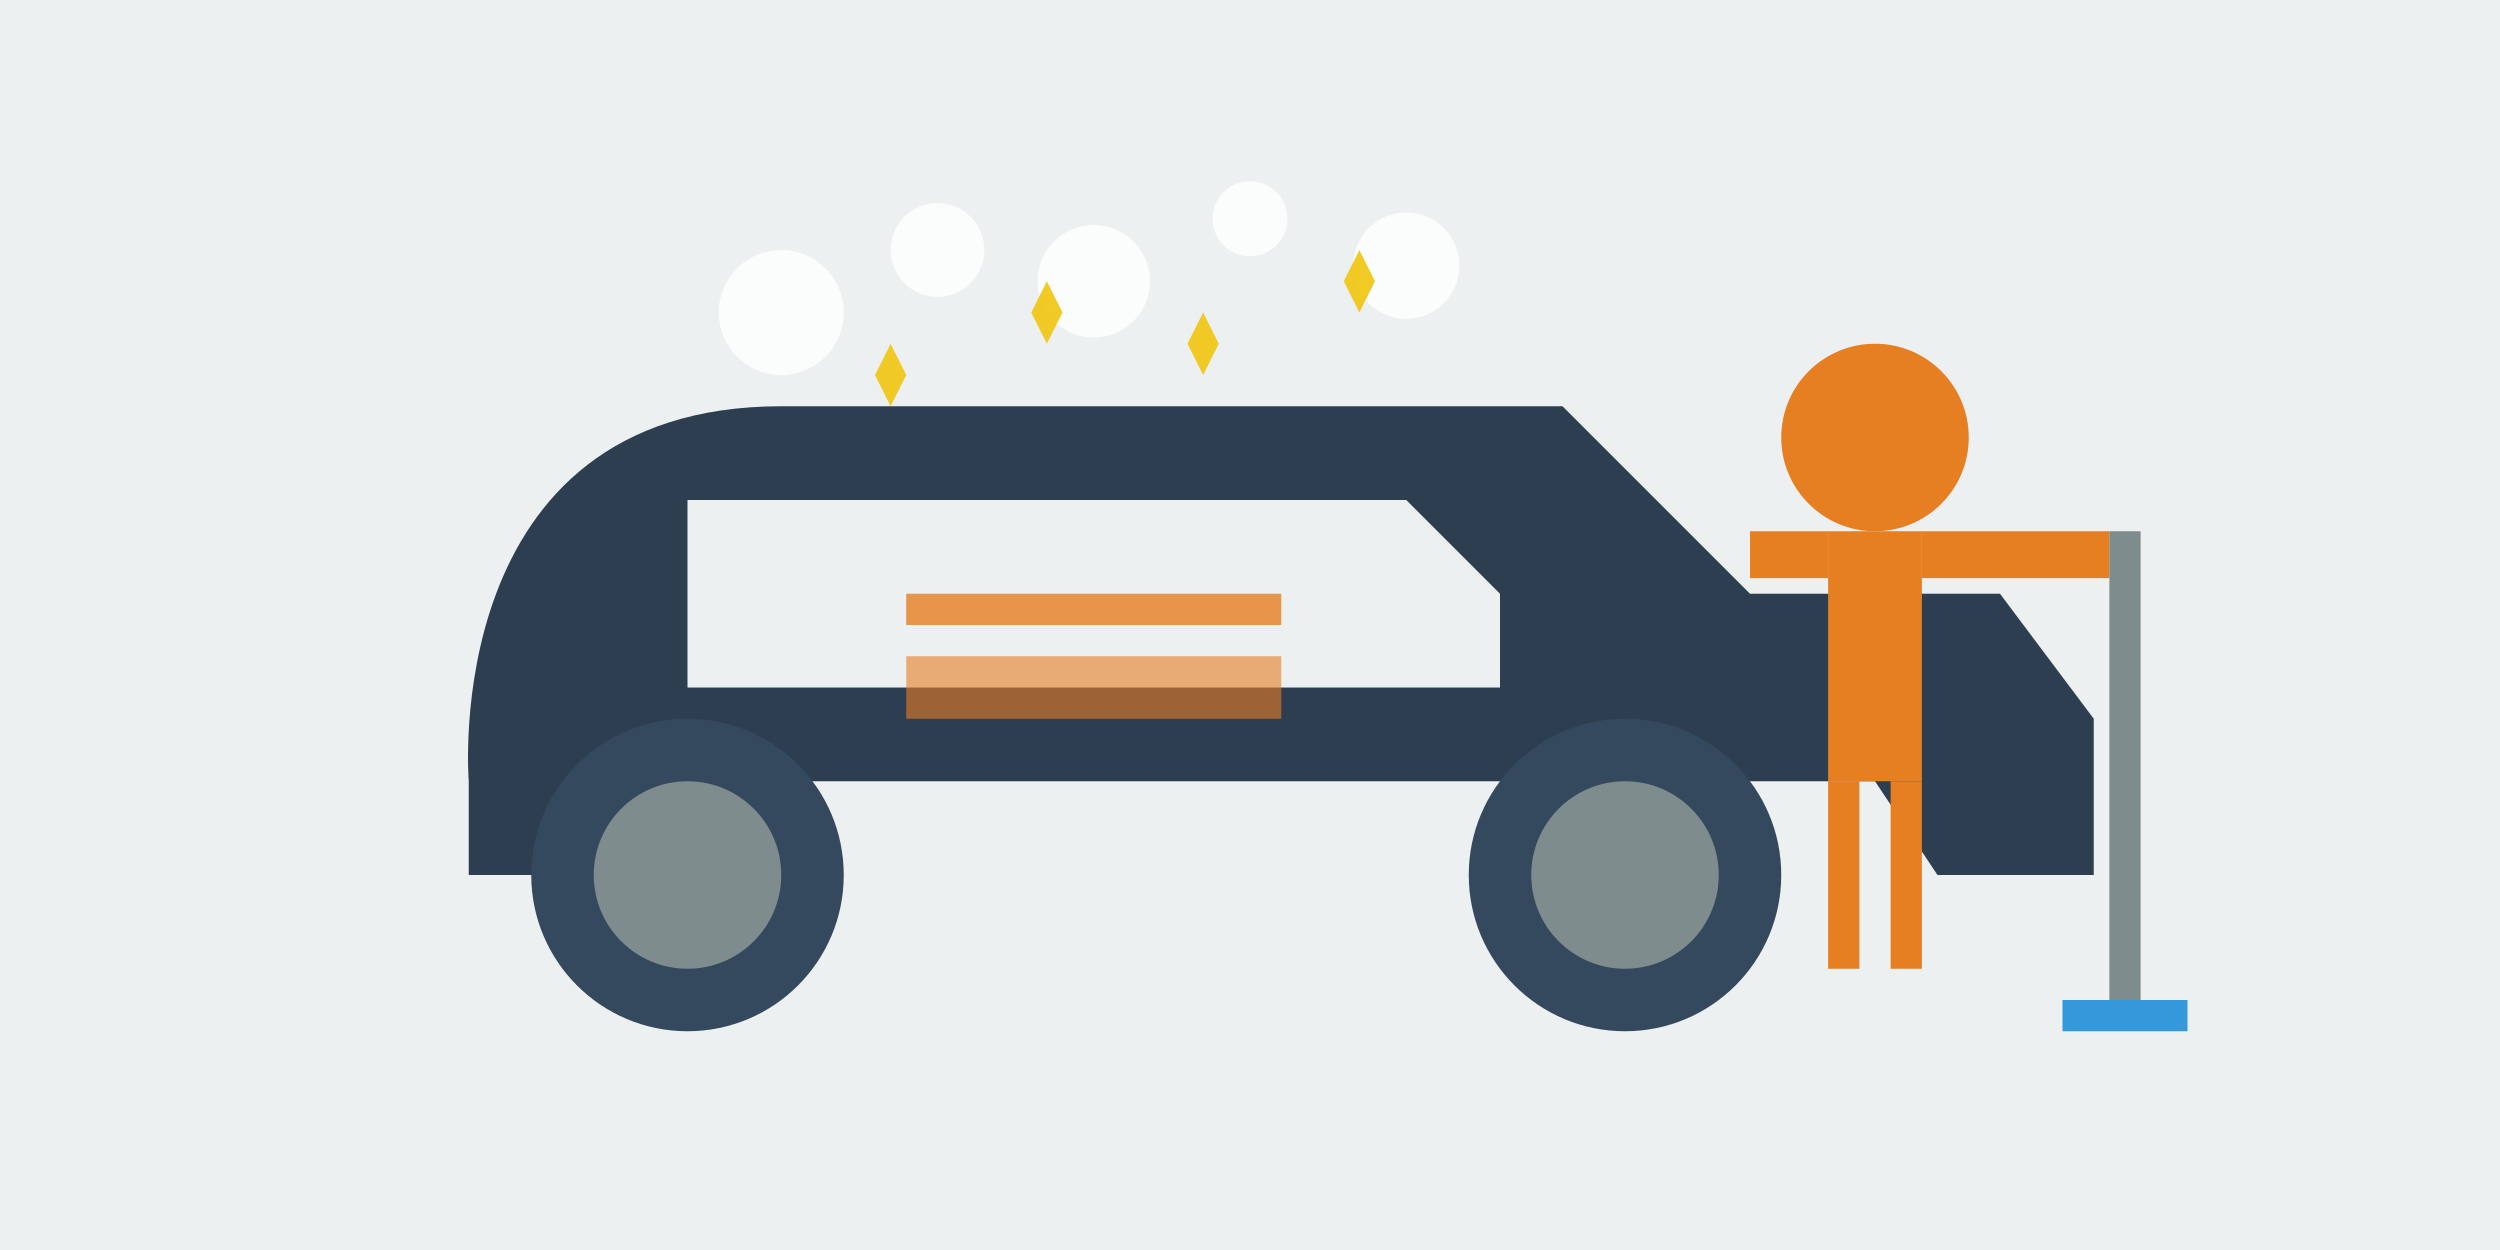 <svg xmlns="http://www.w3.org/2000/svg" viewBox="0 0 800 400" width="800" height="400">
  <!-- Background -->
  <rect width="800" height="400" fill="#ecf0f1"/>
  
  <!-- Car outline -->
  <path d="M150 250c0 0-10-120 100-120s250 0 250 0l60 60h80l30 40v50h-50l-20-30h-380l-20 30h-50z" fill="#2c3e50"/>
  
  <!-- Windows -->
  <path d="M250 160h200l30 30v30h-260v-60z" fill="#ecf0f1"/>
  
  <!-- Wheels -->
  <circle cx="220" cy="280" r="50" fill="#34495e"/>
  <circle cx="220" cy="280" r="30" fill="#7f8c8d"/>
  <circle cx="520" cy="280" r="50" fill="#34495e"/>
  <circle cx="520" cy="280" r="30" fill="#7f8c8d"/>
  
  <!-- Cleaner with equipment -->
  <g transform="translate(600, 200)">
    <!-- Person outline -->
    <circle cx="0" cy="-60" r="30" fill="#e67e22"/> <!-- Head -->
    <rect x="-15" y="-30" width="30" height="80" fill="#e67e22"/> <!-- Body -->
    <rect x="-40" y="-30" width="25" height="15" fill="#e67e22"/> <!-- Left arm -->
    <rect x="15" y="-30" width="60" height="15" fill="#e67e22"/> <!-- Right arm extended -->
    <rect x="-15" y="50" width="10" height="60" fill="#e67e22"/> <!-- Left leg -->
    <rect x="5" y="50" width="10" height="60" fill="#e67e22"/> <!-- Right leg -->
    
    <!-- Cleaning tool -->
    <rect x="75" y="-30" width="10" height="150" fill="#7f8c8d"/> <!-- Handle -->
    <rect x="60" y="120" width="40" height="10" fill="#3498db"/> <!-- Mop head -->
  </g>
  
  <!-- Cleaning bubbles and sparkles -->
  <circle cx="250" cy="100" r="20" fill="white" opacity="0.8"/>
  <circle cx="300" cy="80" r="15" fill="white" opacity="0.8"/>
  <circle cx="350" cy="90" r="18" fill="white" opacity="0.8"/>
  <circle cx="400" cy="70" r="12" fill="white" opacity="0.8"/>
  <circle cx="450" cy="85" r="17" fill="white" opacity="0.8"/>
  
  <!-- Sparkles -->
  <g fill="#f1c40f">
    <polygon points="280,120 285,130 290,120 285,110" opacity="0.9"/>
    <polygon points="330,100 335,110 340,100 335,90" opacity="0.9"/>
    <polygon points="380,110 385,120 390,110 385,100" opacity="0.9"/>
    <polygon points="430,90 435,100 440,90 435,80" opacity="0.9"/>
  </g>
  
  <!-- Interior cleaning elements inside car -->
  <rect x="290" y="190" width="120" height="10" fill="#e67e22" opacity="0.8"/> <!-- Cleaning in progress -->
  <rect x="290" y="210" width="120" height="20" fill="#e67e22" opacity="0.6"/> <!-- Cleaning in progress -->
</svg>
